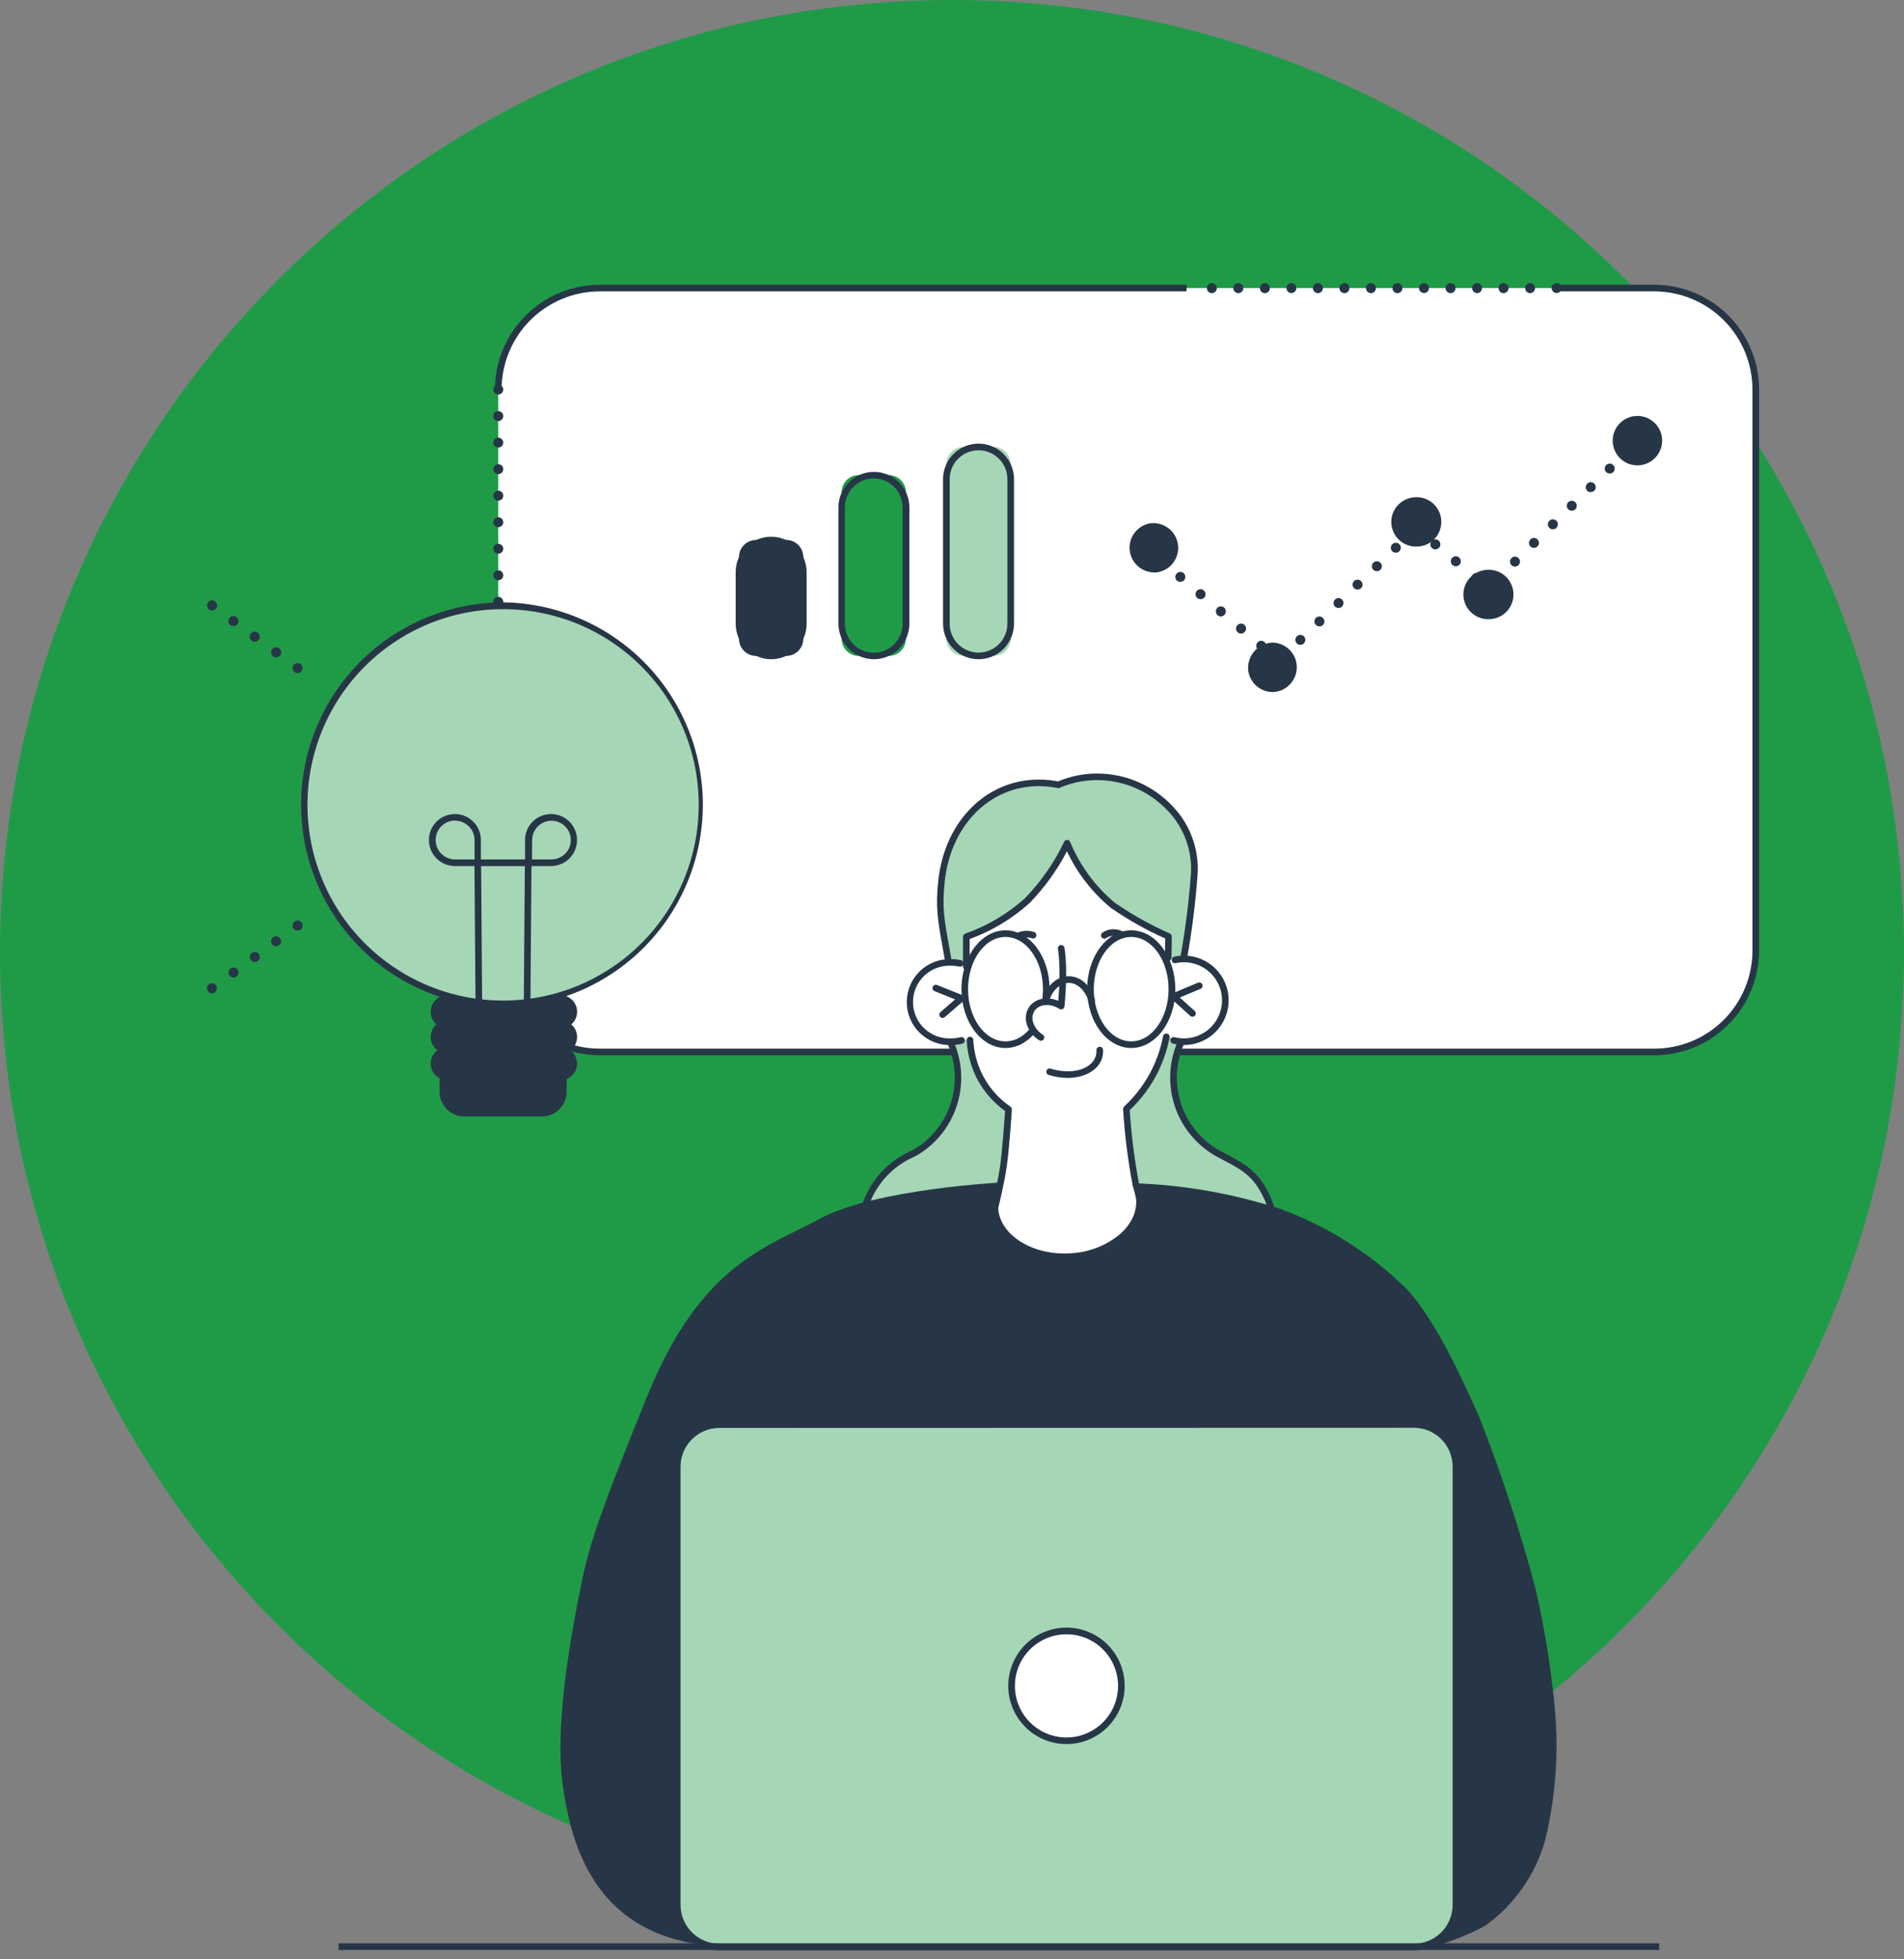 <svg width="175" height="180" viewBox="0 0 175 180" fill="none" xmlns="http://www.w3.org/2000/svg">
<rect x="0" y="0" width="175" height="180" fill="#808080" stroke="none"/>
<g clip-path="url(#clip0)">
<path d="M87.498 174.997C135.822 174.997 174.997 135.822 174.997 87.498C174.997 39.174 135.822 0 87.498 0C39.174 0 0 39.174 0 87.498C0 135.822 39.174 174.997 87.498 174.997Z" fill="#1F9B48"/>
<path d="M152.059 26.465H55.114C52.643 26.465 50.272 27.447 48.525 29.195C46.777 30.943 45.795 33.313 45.795 35.785V87.323C45.795 89.795 46.777 92.165 48.525 93.913C50.272 95.661 52.643 96.642 55.114 96.642H152.059C154.53 96.642 156.901 95.661 158.648 93.913C160.396 92.165 161.378 89.795 161.378 87.323V35.785C161.378 33.313 160.396 30.943 158.648 29.195C156.901 27.447 154.53 26.465 152.059 26.465Z" fill="white"/>
<path d="M46.1 35.785H45.49C45.493 33.233 46.509 30.787 48.313 28.983C50.117 27.179 52.563 26.164 55.114 26.16H109.061V26.77H55.114C52.725 26.774 50.434 27.724 48.744 29.414C47.054 31.104 46.104 33.395 46.1 35.785Z" fill="#273646"/>
<path d="M142.613 26.465C142.614 26.344 142.662 26.228 142.748 26.143C142.833 26.057 142.949 26.009 143.07 26.008C143.191 26.009 143.307 26.057 143.392 26.143C143.477 26.229 143.525 26.345 143.525 26.465C143.525 26.525 143.514 26.585 143.492 26.641C143.469 26.696 143.436 26.747 143.394 26.79C143.351 26.832 143.301 26.866 143.245 26.889C143.19 26.912 143.13 26.923 143.07 26.923C142.949 26.923 142.833 26.875 142.747 26.789C142.661 26.703 142.613 26.587 142.613 26.465ZM140.176 26.465C140.176 26.345 140.224 26.229 140.309 26.143C140.394 26.057 140.509 26.009 140.63 26.008C140.751 26.008 140.868 26.056 140.954 26.142C141.039 26.228 141.088 26.344 141.088 26.465C141.089 26.526 141.079 26.587 141.057 26.644C141.034 26.701 141.001 26.753 140.958 26.796C140.915 26.84 140.864 26.874 140.808 26.898C140.752 26.921 140.691 26.933 140.63 26.933C140.57 26.932 140.51 26.92 140.454 26.896C140.399 26.872 140.348 26.837 140.306 26.794C140.264 26.75 140.231 26.699 140.21 26.642C140.188 26.586 140.177 26.526 140.179 26.465H140.176ZM137.736 26.465C137.737 26.344 137.785 26.228 137.871 26.143C137.956 26.057 138.072 26.009 138.193 26.008C138.253 26.008 138.313 26.02 138.368 26.043C138.424 26.066 138.474 26.099 138.517 26.142C138.559 26.184 138.593 26.235 138.616 26.29C138.639 26.346 138.651 26.405 138.651 26.465C138.653 26.526 138.642 26.587 138.62 26.644C138.597 26.701 138.564 26.753 138.521 26.796C138.479 26.84 138.427 26.874 138.371 26.898C138.315 26.921 138.254 26.933 138.193 26.933C138.132 26.933 138.072 26.921 138.016 26.897C137.96 26.873 137.909 26.839 137.866 26.795C137.824 26.752 137.79 26.7 137.768 26.643C137.745 26.587 137.734 26.526 137.736 26.465ZM135.299 26.465C135.3 26.344 135.348 26.228 135.434 26.143C135.519 26.057 135.635 26.009 135.756 26.008C135.877 26.009 135.993 26.057 136.079 26.143C136.165 26.228 136.213 26.344 136.214 26.465C136.215 26.526 136.204 26.587 136.182 26.643C136.159 26.7 136.126 26.752 136.083 26.795C136.041 26.839 135.99 26.873 135.934 26.897C135.878 26.921 135.817 26.933 135.756 26.933C135.636 26.929 135.521 26.878 135.438 26.791C135.354 26.703 135.309 26.586 135.312 26.465H135.299ZM132.862 26.465C132.863 26.344 132.911 26.228 132.997 26.143C133.082 26.057 133.198 26.009 133.319 26.008C133.441 26.008 133.557 26.056 133.643 26.142C133.729 26.228 133.777 26.344 133.777 26.465C133.779 26.526 133.768 26.587 133.746 26.644C133.724 26.701 133.69 26.753 133.647 26.796C133.605 26.84 133.554 26.874 133.497 26.898C133.441 26.921 133.38 26.933 133.319 26.933C133.258 26.933 133.198 26.921 133.142 26.897C133.086 26.873 133.035 26.839 132.992 26.795C132.95 26.752 132.916 26.7 132.894 26.643C132.871 26.587 132.861 26.526 132.862 26.465ZM130.425 26.465C130.426 26.344 130.474 26.228 130.56 26.143C130.646 26.057 130.761 26.009 130.883 26.008C131.003 26.009 131.119 26.057 131.204 26.143C131.289 26.229 131.337 26.345 131.337 26.465C131.338 26.525 131.327 26.585 131.304 26.641C131.282 26.696 131.248 26.747 131.206 26.79C131.164 26.832 131.113 26.866 131.058 26.889C131.002 26.912 130.943 26.923 130.883 26.923C130.761 26.923 130.645 26.875 130.559 26.789C130.473 26.703 130.425 26.587 130.425 26.465ZM127.988 26.465C127.988 26.345 128.036 26.229 128.121 26.143C128.206 26.057 128.322 26.009 128.442 26.008C128.564 26.008 128.68 26.056 128.766 26.142C128.852 26.228 128.9 26.344 128.9 26.465C128.902 26.526 128.891 26.587 128.869 26.644C128.847 26.701 128.813 26.753 128.77 26.796C128.728 26.84 128.677 26.874 128.62 26.898C128.564 26.921 128.503 26.933 128.442 26.933C128.382 26.933 128.321 26.921 128.265 26.897C128.209 26.873 128.159 26.839 128.116 26.795C128.074 26.751 128.041 26.7 128.019 26.643C127.997 26.587 127.986 26.526 127.988 26.465ZM125.548 26.465C125.549 26.344 125.597 26.228 125.683 26.143C125.768 26.057 125.884 26.009 126.005 26.008C126.127 26.008 126.243 26.056 126.329 26.142C126.415 26.228 126.463 26.344 126.463 26.465C126.465 26.526 126.454 26.587 126.432 26.644C126.41 26.701 126.376 26.753 126.333 26.796C126.291 26.84 126.24 26.874 126.183 26.898C126.127 26.921 126.066 26.933 126.005 26.933C125.945 26.933 125.884 26.921 125.828 26.897C125.772 26.873 125.721 26.839 125.678 26.795C125.636 26.752 125.602 26.7 125.58 26.643C125.557 26.587 125.547 26.526 125.548 26.465ZM123.111 26.465C123.112 26.344 123.16 26.228 123.246 26.143C123.332 26.057 123.447 26.009 123.569 26.008C123.69 26.008 123.806 26.056 123.892 26.142C123.978 26.228 124.026 26.344 124.026 26.465C124.028 26.526 124.017 26.587 123.995 26.644C123.973 26.701 123.939 26.753 123.897 26.796C123.854 26.84 123.803 26.874 123.746 26.898C123.69 26.921 123.63 26.933 123.569 26.933C123.508 26.933 123.447 26.921 123.391 26.897C123.335 26.873 123.284 26.839 123.242 26.795C123.199 26.752 123.165 26.7 123.143 26.643C123.121 26.587 123.11 26.526 123.111 26.465ZM120.674 26.465C120.675 26.344 120.723 26.228 120.809 26.143C120.895 26.057 121.011 26.009 121.132 26.008C121.253 26.009 121.369 26.057 121.454 26.143C121.54 26.228 121.588 26.344 121.589 26.465C121.59 26.526 121.58 26.587 121.557 26.643C121.535 26.7 121.501 26.752 121.459 26.795C121.416 26.839 121.365 26.873 121.309 26.897C121.253 26.921 121.193 26.933 121.132 26.933C121.071 26.933 121.01 26.921 120.954 26.897C120.898 26.873 120.847 26.839 120.805 26.795C120.762 26.752 120.728 26.7 120.706 26.643C120.684 26.587 120.673 26.526 120.674 26.465ZM118.237 26.465C118.238 26.344 118.286 26.228 118.372 26.143C118.458 26.057 118.574 26.009 118.695 26.008C118.815 26.009 118.931 26.057 119.016 26.143C119.101 26.229 119.149 26.345 119.149 26.465C119.15 26.525 119.139 26.585 119.116 26.641C119.094 26.696 119.06 26.747 119.018 26.79C118.976 26.832 118.925 26.866 118.87 26.889C118.814 26.912 118.755 26.923 118.695 26.923C118.635 26.923 118.575 26.911 118.52 26.888C118.464 26.865 118.414 26.831 118.371 26.789C118.329 26.746 118.295 26.696 118.272 26.64C118.249 26.585 118.237 26.525 118.237 26.465ZM115.797 26.465C115.798 26.344 115.846 26.228 115.932 26.143C116.018 26.057 116.133 26.009 116.255 26.008C116.376 26.008 116.492 26.056 116.578 26.142C116.664 26.228 116.712 26.344 116.712 26.465C116.714 26.526 116.703 26.587 116.681 26.644C116.659 26.701 116.625 26.753 116.583 26.796C116.54 26.84 116.489 26.874 116.432 26.898C116.376 26.921 116.316 26.933 116.255 26.933C116.194 26.933 116.133 26.921 116.077 26.897C116.021 26.873 115.97 26.839 115.928 26.795C115.885 26.752 115.851 26.7 115.829 26.643C115.807 26.587 115.796 26.526 115.797 26.465ZM113.36 26.465C113.361 26.344 113.409 26.228 113.495 26.143C113.581 26.057 113.697 26.009 113.818 26.008C113.939 26.008 114.055 26.056 114.141 26.142C114.227 26.228 114.275 26.344 114.275 26.465C114.277 26.526 114.266 26.587 114.244 26.644C114.222 26.701 114.188 26.753 114.146 26.796C114.103 26.84 114.052 26.874 113.996 26.898C113.939 26.921 113.879 26.933 113.818 26.933C113.757 26.933 113.696 26.921 113.64 26.897C113.584 26.873 113.533 26.839 113.491 26.795C113.448 26.752 113.415 26.7 113.392 26.643C113.37 26.587 113.359 26.526 113.36 26.465ZM110.923 26.465C110.924 26.344 110.973 26.228 111.058 26.143C111.144 26.057 111.26 26.009 111.381 26.008C111.502 26.008 111.618 26.056 111.704 26.142C111.79 26.228 111.838 26.344 111.838 26.465C111.84 26.526 111.829 26.587 111.807 26.644C111.785 26.701 111.751 26.753 111.709 26.796C111.666 26.84 111.615 26.874 111.559 26.898C111.502 26.921 111.442 26.933 111.381 26.933C111.32 26.933 111.26 26.921 111.203 26.897C111.147 26.873 111.096 26.839 111.054 26.795C111.011 26.752 110.978 26.7 110.955 26.643C110.933 26.587 110.922 26.526 110.923 26.465Z" fill="#273646"/>
<path d="M152.059 96.947H55.114C52.563 96.944 50.117 95.929 48.313 94.125C46.509 92.32 45.493 89.874 45.49 87.323V55.656H46.1V87.323C46.103 89.713 47.053 92.004 48.743 93.694C50.433 95.384 52.724 96.335 55.114 96.337H152.059C154.449 96.335 156.74 95.384 158.43 93.694C160.12 92.004 161.07 89.713 161.073 87.323V35.785C161.07 33.395 160.119 31.104 158.429 29.414C156.739 27.724 154.448 26.774 152.059 26.77H143.07V26.16H152.059C154.61 26.164 157.056 27.179 158.86 28.983C160.665 30.787 161.68 33.233 161.683 35.785V87.323C161.68 89.874 160.665 92.32 158.86 94.125C157.056 95.929 154.61 96.944 152.059 96.947Z" fill="#273646"/>
<path d="M45.341 55.29C45.34 55.229 45.351 55.169 45.374 55.113C45.396 55.056 45.43 55.005 45.472 54.962C45.515 54.919 45.566 54.885 45.622 54.861C45.678 54.838 45.738 54.826 45.798 54.826C45.92 54.827 46.037 54.877 46.122 54.964C46.208 55.051 46.256 55.168 46.256 55.29C46.255 55.411 46.206 55.527 46.121 55.612C46.035 55.698 45.919 55.746 45.798 55.747C45.677 55.747 45.561 55.699 45.475 55.613C45.389 55.527 45.341 55.411 45.341 55.29ZM45.341 52.853C45.34 52.792 45.352 52.733 45.375 52.677C45.398 52.621 45.431 52.571 45.474 52.528C45.516 52.486 45.567 52.452 45.623 52.429C45.678 52.406 45.738 52.395 45.798 52.395C45.92 52.395 46.036 52.443 46.122 52.529C46.208 52.615 46.256 52.731 46.256 52.853C46.255 52.974 46.206 53.089 46.121 53.174C46.035 53.259 45.919 53.307 45.798 53.307C45.738 53.307 45.679 53.296 45.623 53.273C45.568 53.251 45.517 53.217 45.475 53.175C45.432 53.133 45.399 53.083 45.376 53.027C45.353 52.972 45.341 52.913 45.341 52.853ZM45.341 50.413C45.34 50.352 45.352 50.293 45.375 50.237C45.398 50.182 45.431 50.132 45.474 50.089C45.517 50.047 45.567 50.014 45.623 49.991C45.679 49.969 45.738 49.957 45.798 49.958C45.919 49.958 46.035 50.006 46.121 50.091C46.206 50.176 46.255 50.292 46.256 50.413C46.255 50.534 46.206 50.65 46.121 50.735C46.035 50.821 45.919 50.869 45.798 50.87C45.677 50.87 45.561 50.822 45.475 50.736C45.389 50.65 45.341 50.534 45.341 50.413ZM45.341 47.976C45.34 47.916 45.352 47.856 45.375 47.8C45.398 47.744 45.431 47.694 45.474 47.651C45.516 47.609 45.567 47.575 45.623 47.552C45.678 47.529 45.738 47.518 45.798 47.518C45.92 47.518 46.036 47.566 46.122 47.652C46.208 47.738 46.256 47.854 46.256 47.976C46.255 48.097 46.206 48.213 46.121 48.298C46.035 48.384 45.919 48.432 45.798 48.433C45.677 48.433 45.561 48.385 45.475 48.299C45.389 48.213 45.341 48.097 45.341 47.976ZM45.341 45.539C45.34 45.478 45.352 45.419 45.375 45.363C45.398 45.307 45.431 45.257 45.474 45.214C45.516 45.172 45.567 45.138 45.623 45.115C45.678 45.092 45.738 45.081 45.798 45.081C45.92 45.081 46.036 45.129 46.122 45.215C46.208 45.301 46.256 45.417 46.256 45.539C46.255 45.66 46.206 45.776 46.121 45.861C46.035 45.947 45.919 45.995 45.798 45.996C45.677 45.996 45.561 45.948 45.475 45.862C45.389 45.776 45.341 45.66 45.341 45.539ZM45.341 43.102C45.34 43.042 45.352 42.982 45.375 42.926C45.398 42.87 45.431 42.82 45.474 42.777C45.516 42.735 45.567 42.701 45.623 42.678C45.678 42.655 45.738 42.644 45.798 42.644C45.92 42.644 46.036 42.693 46.122 42.778C46.208 42.864 46.256 42.98 46.256 43.102C46.255 43.223 46.206 43.339 46.121 43.424C46.035 43.51 45.919 43.559 45.798 43.559C45.677 43.559 45.561 43.511 45.475 43.425C45.389 43.34 45.341 43.223 45.341 43.102ZM45.341 40.665C45.34 40.605 45.352 40.545 45.375 40.489C45.398 40.434 45.431 40.383 45.474 40.34C45.516 40.298 45.567 40.264 45.623 40.241C45.678 40.218 45.738 40.207 45.798 40.207C45.92 40.207 46.036 40.256 46.122 40.341C46.208 40.427 46.256 40.544 46.256 40.665C46.255 40.786 46.206 40.901 46.121 40.986C46.035 41.072 45.919 41.119 45.798 41.119C45.738 41.12 45.679 41.108 45.623 41.086C45.568 41.063 45.517 41.029 45.475 40.987C45.432 40.945 45.399 40.895 45.376 40.84C45.353 40.784 45.341 40.725 45.341 40.665ZM45.341 38.225C45.34 38.165 45.352 38.105 45.375 38.049C45.398 37.993 45.431 37.943 45.474 37.9C45.516 37.858 45.567 37.824 45.623 37.801C45.678 37.778 45.738 37.767 45.798 37.767C45.92 37.767 46.036 37.815 46.122 37.901C46.208 37.987 46.256 38.103 46.256 38.225C46.255 38.346 46.206 38.462 46.121 38.547C46.035 38.633 45.919 38.681 45.798 38.682C45.677 38.682 45.561 38.634 45.475 38.548C45.389 38.462 45.341 38.346 45.341 38.225ZM45.341 35.788C45.34 35.728 45.352 35.668 45.375 35.612C45.398 35.557 45.431 35.506 45.474 35.463C45.516 35.421 45.567 35.387 45.623 35.364C45.678 35.341 45.738 35.33 45.798 35.33C45.92 35.33 46.036 35.379 46.122 35.464C46.208 35.55 46.256 35.666 46.256 35.788C46.255 35.909 46.206 36.025 46.121 36.11C46.035 36.196 45.919 36.245 45.798 36.245C45.677 36.245 45.561 36.197 45.475 36.111C45.389 36.026 45.341 35.909 45.341 35.788Z" fill="#273646"/>
<path d="M79.273 111.741C79.499 110.607 79.969 109.535 80.649 108.6C81.33 107.665 82.205 106.889 83.215 106.325C83.41 106.218 84.088 105.903 84.241 105.809C85.188 105.23 86.005 104.459 86.638 103.547C87.27 102.634 87.706 101.599 87.916 100.508C88.125 99.417 88.105 98.295 87.856 97.212C87.607 96.13 87.135 95.111 86.47 94.222L87.2 88.443C86.6 84.964 86.227 83.744 86.551 80.84C87.112 75.94 90.549 71.907 95.484 71.907C96.088 71.907 96.69 71.968 97.282 72.088L97.363 72.053C98.463 71.589 99.644 71.35 100.838 71.352C105.774 71.352 110.093 75.362 109.771 80.285C109.565 83.022 109.209 85.745 108.704 88.443L108.873 95.085C108.196 96.28 107.841 97.631 107.844 99.005C107.845 100.449 108.237 101.866 108.98 103.104C109.723 104.343 110.788 105.356 112.062 106.036C113.513 106.812 114.782 107.334 115.755 108.746C116.677 110.081 117.172 111.666 117.173 113.289L79.273 111.741Z" fill="#A5D7B6"/>
<path d="M117.484 113.61L78.906 112.03L78.974 111.679C79.208 110.501 79.695 109.388 80.402 108.418C81.109 107.447 82.019 106.642 83.069 106.059L83.553 105.816C83.773 105.709 84.004 105.598 84.082 105.55C84.993 104.993 85.779 104.252 86.388 103.374C86.997 102.496 87.415 101.501 87.617 100.452C87.819 99.403 87.799 98.323 87.559 97.282C87.319 96.241 86.864 95.262 86.223 94.407L86.152 94.306L86.892 88.465C86.801 87.933 86.716 87.456 86.635 87.018C86.201 84.627 85.964 83.309 86.246 80.82C86.869 75.401 90.669 71.618 95.484 71.618C96.077 71.617 96.668 71.674 97.249 71.787C98.386 71.306 99.608 71.059 100.841 71.063C102.14 71.064 103.425 71.331 104.617 71.847C105.808 72.362 106.882 73.116 107.773 74.061C108.569 74.888 109.185 75.872 109.581 76.949C109.978 78.027 110.146 79.175 110.076 80.321C109.876 83.054 109.526 85.774 109.028 88.469L109.2 95.16L109.158 95.234C108.376 96.621 108.044 98.216 108.21 99.799C108.375 101.382 109.028 102.875 110.08 104.07C110.686 104.758 111.41 105.333 112.218 105.767L112.757 106.049C113.977 106.698 115.125 107.289 116.002 108.571C116.957 109.96 117.471 111.606 117.475 113.292L117.484 113.61ZM79.649 111.449L116.868 112.974C116.806 111.521 116.334 110.115 115.508 108.918C114.704 107.759 113.668 107.218 112.468 106.591C112.289 106.497 112.108 106.403 111.926 106.303C110.96 105.786 110.105 105.082 109.413 104.233C108.721 103.383 108.204 102.405 107.893 101.354C107.582 100.303 107.482 99.201 107.6 98.112C107.718 97.022 108.051 95.967 108.58 95.007L108.412 88.42V88.388C108.908 85.704 109.259 82.996 109.463 80.275C109.526 79.212 109.369 78.148 109 77.148C108.632 76.149 108.06 75.237 107.321 74.47C106.488 73.586 105.482 72.881 104.366 72.398C103.25 71.916 102.047 71.667 100.832 71.667C99.677 71.664 98.534 71.895 97.47 72.345L97.311 72.419L97.214 72.397C96.641 72.281 96.058 72.223 95.474 72.222C90.977 72.222 87.427 75.791 86.843 80.885C86.567 83.287 86.788 84.494 87.226 86.905C87.307 87.359 87.398 87.852 87.492 88.404V88.446L86.768 94.15C87.44 95.075 87.913 96.129 88.158 97.245C88.402 98.361 88.412 99.516 88.188 100.637C87.964 101.758 87.511 102.82 86.856 103.756C86.201 104.693 85.359 105.483 84.383 106.079C84.296 106.134 84.059 106.257 83.802 106.374L83.348 106.601C82.433 107.113 81.632 107.807 80.996 108.641C80.359 109.475 79.901 110.431 79.649 111.449Z" fill="#273646"/>
<path d="M40.402 90.886H52.084V100.296C52.084 100.899 51.844 101.476 51.418 101.902C50.992 102.328 50.415 102.568 49.812 102.568H42.673C42.071 102.568 41.493 102.328 41.067 101.902C40.641 101.476 40.402 100.899 40.402 100.296V90.886Z" fill="#273646"/>
<path d="M51.448 94.475H41.038C40.646 94.457 40.276 94.288 40.005 94.005C39.734 93.721 39.583 93.344 39.583 92.951C39.583 92.559 39.734 92.182 40.005 91.898C40.276 91.614 40.646 91.446 41.038 91.428H51.448C51.654 91.418 51.859 91.451 52.053 91.523C52.246 91.595 52.422 91.706 52.571 91.848C52.72 91.991 52.839 92.162 52.92 92.352C53.001 92.541 53.043 92.745 53.043 92.951C53.043 93.158 53.001 93.362 52.92 93.551C52.839 93.741 52.72 93.912 52.571 94.054C52.422 94.197 52.246 94.307 52.053 94.38C51.859 94.452 51.654 94.484 51.448 94.475Z" fill="#273646"/>
<path d="M51.448 96.792H41.038C40.646 96.774 40.276 96.605 40.005 96.322C39.734 96.038 39.583 95.661 39.583 95.268C39.583 94.876 39.734 94.499 40.005 94.215C40.276 93.931 40.646 93.763 41.038 93.745H51.448C51.654 93.735 51.859 93.768 52.053 93.84C52.246 93.912 52.422 94.023 52.571 94.165C52.72 94.308 52.839 94.479 52.92 94.668C53.001 94.858 53.043 95.062 53.043 95.268C53.043 95.475 53.001 95.678 52.92 95.868C52.839 96.058 52.72 96.229 52.571 96.371C52.422 96.514 52.246 96.624 52.053 96.697C51.859 96.769 51.654 96.801 51.448 96.792Z" fill="#273646"/>
<path d="M51.448 99.235H41.038C40.646 99.217 40.276 99.049 40.005 98.765C39.734 98.481 39.583 98.104 39.583 97.712C39.583 97.319 39.734 96.942 40.005 96.658C40.276 96.375 40.646 96.206 41.038 96.188H51.448C51.654 96.179 51.859 96.211 52.053 96.283C52.246 96.356 52.422 96.466 52.571 96.609C52.72 96.751 52.839 96.922 52.92 97.112C53.001 97.301 53.043 97.505 53.043 97.712C53.043 97.918 53.001 98.122 52.92 98.311C52.839 98.501 52.72 98.672 52.571 98.815C52.422 98.957 52.246 99.068 52.053 99.14C51.859 99.212 51.654 99.245 51.448 99.235Z" fill="#273646"/>
<path d="M117.432 60.799C117.39 60.757 117.356 60.706 117.332 60.651C117.309 60.595 117.297 60.535 117.297 60.475C117.297 60.414 117.309 60.355 117.332 60.299C117.356 60.243 117.39 60.193 117.432 60.15C117.522 60.069 117.64 60.025 117.761 60.029C117.882 60.033 117.997 60.083 118.081 60.17C118.124 60.212 118.158 60.263 118.181 60.319C118.204 60.374 118.216 60.434 118.216 60.494C118.216 60.555 118.204 60.614 118.181 60.67C118.158 60.726 118.124 60.776 118.081 60.819C118.039 60.861 117.988 60.894 117.932 60.916C117.876 60.939 117.817 60.95 117.757 60.949C117.695 60.947 117.635 60.933 117.579 60.907C117.523 60.882 117.473 60.845 117.432 60.799ZM115.622 59.677C115.529 59.597 115.472 59.484 115.463 59.362C115.454 59.24 115.494 59.12 115.573 59.028C115.653 58.935 115.766 58.878 115.887 58.869C116.009 58.86 116.129 58.9 116.222 58.979C116.269 59.018 116.307 59.065 116.335 59.119C116.363 59.173 116.38 59.233 116.385 59.293C116.389 59.354 116.381 59.415 116.362 59.472C116.342 59.53 116.311 59.583 116.271 59.628C116.229 59.679 116.176 59.721 116.116 59.75C116.056 59.778 115.99 59.793 115.923 59.793C115.812 59.793 115.705 59.751 115.622 59.677ZM119.191 59.109C119.106 59.022 119.059 58.906 119.059 58.784C119.059 58.663 119.106 58.547 119.191 58.46C119.234 58.417 119.284 58.383 119.34 58.36C119.396 58.337 119.455 58.325 119.516 58.325C119.576 58.325 119.636 58.337 119.691 58.36C119.747 58.383 119.798 58.417 119.84 58.46C119.883 58.502 119.918 58.553 119.941 58.608C119.964 58.664 119.976 58.724 119.976 58.784C119.976 58.845 119.964 58.904 119.941 58.96C119.918 59.016 119.883 59.066 119.84 59.109C119.753 59.193 119.637 59.24 119.516 59.239C119.455 59.24 119.395 59.229 119.339 59.206C119.282 59.184 119.231 59.151 119.188 59.109H119.191ZM113.772 58.1C113.725 58.061 113.686 58.014 113.658 57.96C113.63 57.906 113.613 57.847 113.607 57.787C113.602 57.726 113.609 57.665 113.628 57.608C113.647 57.55 113.677 57.496 113.717 57.451C113.756 57.404 113.803 57.366 113.857 57.338C113.911 57.31 113.97 57.292 114.03 57.287C114.09 57.282 114.151 57.289 114.209 57.308C114.266 57.326 114.32 57.356 114.366 57.395C114.458 57.475 114.515 57.588 114.524 57.71C114.534 57.831 114.494 57.952 114.415 58.044C114.372 58.096 114.319 58.137 114.259 58.165C114.199 58.193 114.134 58.207 114.067 58.207C113.958 58.208 113.852 58.17 113.769 58.1H113.772ZM120.943 57.415C120.859 57.328 120.812 57.212 120.812 57.09C120.812 56.969 120.859 56.853 120.943 56.766C121.03 56.681 121.147 56.634 121.268 56.634C121.389 56.634 121.506 56.681 121.592 56.766C121.635 56.808 121.67 56.859 121.693 56.914C121.717 56.97 121.729 57.03 121.729 57.09C121.729 57.151 121.717 57.211 121.693 57.266C121.67 57.322 121.635 57.373 121.592 57.415C121.55 57.458 121.499 57.491 121.443 57.513C121.388 57.535 121.328 57.544 121.268 57.541C121.208 57.543 121.147 57.533 121.091 57.511C121.035 57.489 120.984 57.457 120.94 57.415H120.943ZM111.913 56.519C111.82 56.44 111.763 56.328 111.752 56.206C111.742 56.085 111.78 55.964 111.858 55.87C111.936 55.777 112.049 55.719 112.171 55.709C112.292 55.698 112.413 55.736 112.507 55.815C112.553 55.854 112.591 55.902 112.619 55.956C112.647 56.01 112.663 56.069 112.668 56.129C112.672 56.19 112.665 56.251 112.645 56.308C112.626 56.366 112.595 56.419 112.555 56.464C112.514 56.517 112.461 56.559 112.401 56.587C112.341 56.616 112.275 56.631 112.208 56.63C112.098 56.631 111.992 56.592 111.91 56.519H111.913ZM122.699 55.728C122.615 55.641 122.568 55.524 122.568 55.403C122.568 55.282 122.615 55.166 122.699 55.079C122.741 55.036 122.792 55.002 122.848 54.979C122.903 54.956 122.963 54.944 123.023 54.944C123.084 54.944 123.143 54.956 123.199 54.979C123.255 55.002 123.305 55.036 123.348 55.079C123.433 55.165 123.48 55.282 123.48 55.403C123.48 55.524 123.433 55.641 123.348 55.728C123.26 55.81 123.144 55.855 123.023 55.854C122.902 55.855 122.785 55.809 122.696 55.728H122.699ZM110.044 54.942C109.951 54.863 109.893 54.75 109.884 54.629C109.874 54.507 109.913 54.386 109.992 54.293C110.03 54.246 110.078 54.208 110.132 54.179C110.185 54.151 110.244 54.134 110.305 54.129C110.365 54.124 110.426 54.131 110.484 54.149C110.542 54.168 110.595 54.198 110.641 54.238C110.687 54.277 110.726 54.325 110.754 54.378C110.782 54.432 110.799 54.491 110.804 54.551C110.809 54.611 110.802 54.672 110.784 54.73C110.765 54.788 110.735 54.841 110.696 54.887C110.652 54.937 110.598 54.977 110.538 55.004C110.477 55.032 110.412 55.046 110.346 55.046C110.238 55.047 110.134 55.01 110.05 54.942H110.044ZM124.451 54.034C124.408 53.991 124.374 53.941 124.351 53.885C124.328 53.829 124.316 53.77 124.316 53.709C124.316 53.649 124.328 53.589 124.351 53.534C124.374 53.478 124.408 53.427 124.451 53.385C124.538 53.3 124.654 53.252 124.776 53.252C124.897 53.252 125.013 53.3 125.1 53.385C125.185 53.471 125.232 53.588 125.232 53.709C125.232 53.831 125.185 53.947 125.1 54.034C125.012 54.116 124.896 54.161 124.776 54.16C124.717 54.162 124.658 54.152 124.603 54.13C124.549 54.108 124.499 54.076 124.458 54.034H124.451ZM137.174 53.618C137.131 53.576 137.098 53.525 137.074 53.47C137.051 53.414 137.039 53.354 137.039 53.294C137.039 53.234 137.051 53.174 137.074 53.118C137.098 53.062 137.131 53.012 137.174 52.969C137.217 52.927 137.267 52.893 137.323 52.87C137.379 52.846 137.438 52.834 137.499 52.834C137.559 52.834 137.619 52.846 137.674 52.87C137.73 52.893 137.781 52.927 137.823 52.969C137.866 53.012 137.9 53.062 137.923 53.118C137.946 53.174 137.958 53.234 137.958 53.294C137.958 53.354 137.946 53.414 137.923 53.47C137.9 53.525 137.866 53.576 137.823 53.618C137.736 53.702 137.62 53.748 137.499 53.748C137.38 53.749 137.265 53.702 137.181 53.618H137.174ZM135.39 53.472C135.342 53.435 135.302 53.388 135.273 53.334C135.244 53.281 135.226 53.222 135.22 53.161C135.214 53.1 135.221 53.039 135.239 52.981C135.258 52.923 135.288 52.87 135.328 52.823C135.365 52.775 135.412 52.735 135.466 52.706C135.519 52.676 135.578 52.658 135.639 52.653C135.7 52.647 135.761 52.653 135.819 52.672C135.877 52.691 135.931 52.721 135.977 52.762C136.025 52.799 136.066 52.846 136.096 52.899C136.125 52.953 136.144 53.012 136.149 53.073C136.155 53.134 136.148 53.195 136.129 53.253C136.11 53.312 136.079 53.365 136.039 53.411C135.996 53.463 135.942 53.505 135.881 53.534C135.819 53.563 135.752 53.577 135.685 53.576C135.579 53.579 135.476 53.542 135.396 53.472H135.39ZM108.191 53.356C108.144 53.317 108.105 53.27 108.077 53.216C108.048 53.162 108.031 53.103 108.027 53.042C108.022 52.981 108.029 52.921 108.048 52.863C108.068 52.805 108.099 52.752 108.139 52.707C108.178 52.66 108.225 52.622 108.279 52.594C108.333 52.566 108.392 52.548 108.452 52.543C108.512 52.538 108.573 52.545 108.631 52.564C108.688 52.582 108.742 52.612 108.788 52.651C108.88 52.732 108.936 52.845 108.945 52.966C108.954 53.087 108.915 53.208 108.837 53.3C108.793 53.35 108.74 53.39 108.68 53.417C108.62 53.445 108.555 53.459 108.489 53.459C108.383 53.46 108.279 53.424 108.197 53.356H108.191ZM126.226 52.346C126.183 52.304 126.149 52.254 126.125 52.198C126.102 52.142 126.09 52.082 126.09 52.022C126.09 51.962 126.102 51.902 126.125 51.846C126.149 51.79 126.183 51.74 126.226 51.697C126.268 51.654 126.319 51.62 126.374 51.597C126.43 51.573 126.49 51.561 126.55 51.561C126.611 51.561 126.671 51.573 126.726 51.597C126.782 51.62 126.833 51.654 126.875 51.697C126.918 51.74 126.952 51.791 126.975 51.846C126.998 51.902 127.01 51.962 127.01 52.022C127.01 52.082 126.998 52.142 126.975 52.198C126.952 52.253 126.918 52.304 126.875 52.346C126.832 52.389 126.782 52.422 126.726 52.444C126.67 52.467 126.611 52.477 126.55 52.476C126.49 52.477 126.431 52.466 126.375 52.444C126.319 52.422 126.269 52.389 126.226 52.346ZM138.92 51.918C138.877 51.876 138.843 51.825 138.819 51.77C138.796 51.714 138.784 51.654 138.784 51.594C138.784 51.533 138.796 51.473 138.819 51.418C138.843 51.362 138.877 51.311 138.92 51.269C138.963 51.226 139.013 51.192 139.069 51.169C139.124 51.146 139.184 51.134 139.244 51.134C139.305 51.134 139.365 51.146 139.42 51.169C139.476 51.192 139.526 51.226 139.569 51.269C139.655 51.355 139.703 51.472 139.703 51.594C139.703 51.715 139.655 51.832 139.569 51.918C139.526 51.961 139.476 51.994 139.42 52.016C139.364 52.038 139.305 52.049 139.244 52.048C139.184 52.049 139.125 52.038 139.069 52.016C139.013 51.993 138.963 51.96 138.92 51.918ZM133.514 51.918C133.467 51.88 133.429 51.832 133.4 51.779C133.372 51.725 133.354 51.667 133.349 51.606C133.343 51.546 133.349 51.485 133.367 51.427C133.385 51.37 133.414 51.316 133.452 51.269C133.491 51.222 133.538 51.184 133.592 51.155C133.645 51.127 133.704 51.109 133.764 51.104C133.824 51.098 133.885 51.104 133.943 51.122C134.001 51.14 134.055 51.169 134.101 51.208C134.194 51.286 134.253 51.398 134.264 51.519C134.276 51.641 134.239 51.762 134.163 51.856C134.12 51.908 134.065 51.95 134.004 51.978C133.943 52.007 133.877 52.022 133.809 52.022C133.702 52.022 133.598 51.986 133.514 51.918ZM106.341 51.772C106.294 51.734 106.256 51.686 106.227 51.632C106.199 51.579 106.182 51.52 106.177 51.459C106.172 51.399 106.179 51.338 106.197 51.28C106.216 51.222 106.246 51.169 106.286 51.123C106.366 51.031 106.479 50.974 106.601 50.965C106.722 50.956 106.843 50.995 106.935 51.074C107.028 51.154 107.085 51.267 107.094 51.389C107.103 51.511 107.063 51.631 106.984 51.723C106.941 51.773 106.888 51.814 106.828 51.841C106.768 51.869 106.703 51.883 106.637 51.882C106.529 51.885 106.424 51.848 106.341 51.779V51.772ZM127.968 50.646C127.925 50.604 127.89 50.554 127.867 50.498C127.843 50.442 127.831 50.382 127.831 50.322C127.831 50.261 127.843 50.201 127.867 50.145C127.89 50.09 127.925 50.039 127.968 49.997C128.055 49.912 128.172 49.865 128.293 49.865C128.414 49.865 128.531 49.912 128.617 49.997C128.66 50.04 128.694 50.09 128.717 50.146C128.741 50.202 128.752 50.261 128.752 50.322C128.752 50.382 128.741 50.442 128.717 50.497C128.694 50.553 128.66 50.604 128.617 50.646C128.575 50.688 128.524 50.722 128.468 50.744C128.413 50.766 128.353 50.777 128.293 50.776C128.233 50.779 128.174 50.769 128.118 50.748C128.062 50.727 128.011 50.694 127.968 50.653V50.646ZM131.629 50.364C131.582 50.325 131.543 50.278 131.515 50.224C131.487 50.171 131.469 50.112 131.464 50.051C131.458 49.991 131.465 49.93 131.483 49.873C131.502 49.815 131.531 49.761 131.57 49.715C131.609 49.668 131.656 49.629 131.709 49.6C131.763 49.572 131.822 49.554 131.882 49.548C131.942 49.542 132.003 49.549 132.061 49.567C132.119 49.585 132.173 49.614 132.219 49.653C132.266 49.691 132.305 49.739 132.334 49.792C132.363 49.846 132.38 49.904 132.386 49.965C132.392 50.025 132.385 50.086 132.367 50.144C132.349 50.202 132.32 50.256 132.281 50.302C132.238 50.354 132.184 50.396 132.123 50.425C132.061 50.453 131.995 50.468 131.927 50.468C131.819 50.473 131.713 50.438 131.629 50.37V50.364ZM140.662 50.202C140.577 50.115 140.529 49.999 140.529 49.877C140.529 49.755 140.577 49.639 140.662 49.553C140.705 49.51 140.756 49.476 140.811 49.453C140.867 49.429 140.927 49.418 140.987 49.418C141.047 49.418 141.107 49.429 141.163 49.453C141.218 49.476 141.269 49.51 141.311 49.553C141.354 49.595 141.388 49.646 141.411 49.701C141.435 49.757 141.446 49.817 141.446 49.877C141.446 49.937 141.435 49.997 141.411 50.053C141.388 50.108 141.354 50.159 141.311 50.202C141.225 50.286 141.108 50.332 140.987 50.331C140.867 50.334 140.75 50.29 140.662 50.208V50.202ZM129.724 48.956C129.681 48.913 129.647 48.863 129.623 48.807C129.6 48.751 129.588 48.691 129.588 48.631C129.588 48.571 129.6 48.511 129.623 48.455C129.647 48.399 129.681 48.349 129.724 48.306C129.81 48.221 129.927 48.173 130.048 48.173C130.17 48.173 130.287 48.221 130.373 48.306C130.416 48.349 130.45 48.4 130.473 48.455C130.496 48.511 130.508 48.571 130.508 48.631C130.508 48.691 130.496 48.751 130.473 48.807C130.45 48.862 130.416 48.913 130.373 48.956C130.33 48.998 130.28 49.031 130.224 49.053C130.168 49.076 130.108 49.087 130.048 49.085C129.928 49.089 129.812 49.044 129.724 48.962V48.956ZM142.405 48.495C142.361 48.453 142.327 48.402 142.303 48.346C142.279 48.291 142.267 48.231 142.267 48.17C142.267 48.11 142.279 48.05 142.303 47.994C142.327 47.938 142.361 47.888 142.405 47.846C142.447 47.803 142.498 47.768 142.554 47.745C142.609 47.721 142.669 47.709 142.729 47.709C142.79 47.709 142.85 47.721 142.905 47.745C142.961 47.768 143.012 47.803 143.054 47.846C143.138 47.933 143.185 48.049 143.185 48.17C143.185 48.291 143.138 48.408 143.054 48.495C142.966 48.576 142.85 48.621 142.729 48.621C142.67 48.624 142.611 48.615 142.555 48.594C142.499 48.574 142.448 48.542 142.405 48.501V48.495ZM144.141 46.788C144.055 46.702 144.007 46.585 144.007 46.463C144.007 46.342 144.055 46.225 144.141 46.139C144.183 46.095 144.233 46.061 144.289 46.037C144.345 46.013 144.405 46.001 144.465 46.001C144.526 46.001 144.586 46.013 144.642 46.037C144.698 46.061 144.748 46.095 144.79 46.139C144.833 46.181 144.867 46.232 144.89 46.288C144.913 46.343 144.925 46.403 144.925 46.463C144.925 46.524 144.913 46.584 144.89 46.639C144.867 46.695 144.833 46.745 144.79 46.788C144.747 46.83 144.696 46.862 144.641 46.884C144.585 46.906 144.525 46.916 144.465 46.914C144.346 46.919 144.229 46.875 144.141 46.794V46.788ZM145.884 45.081C145.841 45.039 145.807 44.988 145.784 44.932C145.76 44.877 145.749 44.817 145.749 44.757C145.749 44.696 145.76 44.637 145.784 44.581C145.807 44.525 145.841 44.475 145.884 44.432C145.926 44.389 145.976 44.354 146.032 44.33C146.087 44.307 146.147 44.294 146.208 44.294C146.269 44.294 146.329 44.307 146.384 44.33C146.44 44.354 146.49 44.389 146.532 44.432C146.576 44.474 146.611 44.525 146.634 44.58C146.658 44.636 146.67 44.696 146.67 44.757C146.67 44.817 146.658 44.877 146.634 44.933C146.611 44.989 146.576 45.039 146.532 45.081C146.445 45.164 146.329 45.21 146.208 45.208C146.09 45.216 145.974 45.179 145.884 45.104V45.081ZM147.626 43.374C147.583 43.332 147.549 43.281 147.526 43.225C147.503 43.17 147.491 43.11 147.491 43.05C147.491 42.989 147.503 42.93 147.526 42.874C147.549 42.818 147.583 42.768 147.626 42.725C147.669 42.683 147.719 42.649 147.775 42.625C147.83 42.602 147.89 42.59 147.951 42.59C148.011 42.59 148.071 42.602 148.126 42.625C148.182 42.649 148.232 42.683 148.275 42.725C148.318 42.768 148.352 42.818 148.375 42.874C148.398 42.93 148.41 42.989 148.41 43.05C148.41 43.11 148.398 43.17 148.375 43.225C148.352 43.281 148.318 43.332 148.275 43.374C148.187 43.456 148.071 43.501 147.951 43.501C147.836 43.502 147.726 43.459 147.642 43.381L147.626 43.374ZM149.362 41.667C149.276 41.581 149.228 41.465 149.228 41.343C149.228 41.221 149.276 41.105 149.362 41.019C149.405 40.976 149.455 40.942 149.511 40.919C149.566 40.895 149.626 40.883 149.687 40.883C149.747 40.883 149.807 40.895 149.862 40.919C149.918 40.942 149.968 40.976 150.011 41.019C150.055 41.06 150.09 41.111 150.114 41.166C150.138 41.222 150.15 41.282 150.15 41.343C150.15 41.404 150.138 41.464 150.114 41.52C150.09 41.575 150.055 41.626 150.011 41.667C149.924 41.752 149.808 41.799 149.687 41.797C149.567 41.799 149.45 41.755 149.362 41.674V41.667Z" fill="#273646"/>
<path d="M92.038 108.632C92.038 108.632 80.454 109.226 75.421 111.929C70.388 114.632 64.421 116.147 59.498 128.235C54.576 140.322 54.005 142.512 53.203 146.62C52.402 150.728 51.003 158.565 51.698 163.795C52.392 169.026 54.19 175.114 60.585 177.664C62.355 178.36 64.236 178.733 66.137 178.764H131.97C133.543 178.305 135.065 177.686 136.512 176.918C139.173 175.003 141.11 172.247 142.009 169.094C142.967 165.169 143.275 161.113 142.921 157.088C142.577 153.364 141.986 149.666 141.153 146.02C139.727 140.643 137.993 135.353 135.961 130.175C134.458 126.813 131.95 121.229 129.224 118.351C125.961 115.16 122.064 112.689 117.786 111.098C113.381 109.652 108.792 108.845 104.158 108.7C99.294 108.642 92.038 108.632 92.038 108.632Z" fill="#273646"/>
<path d="M129.945 130.883H66.098C65.076 130.883 64.095 131.289 63.373 132.012C62.65 132.735 62.243 133.715 62.243 134.737V175.013C62.243 176.036 62.649 177.017 63.372 177.74C64.095 178.463 65.076 178.87 66.098 178.871H129.945C130.968 178.871 131.949 178.465 132.673 177.741C133.396 177.018 133.803 176.036 133.803 175.013V134.737C133.803 134.231 133.703 133.729 133.509 133.262C133.315 132.794 133.031 132.369 132.673 132.01C132.314 131.652 131.889 131.369 131.421 131.175C130.953 130.982 130.451 130.882 129.945 130.883Z" fill="#A5D7B6"/>
<path d="M129.945 179.176H66.098C64.995 179.174 63.937 178.735 63.157 177.955C62.378 177.174 61.939 176.116 61.938 175.013V134.737C61.939 133.634 62.378 132.577 63.158 131.797C63.938 131.017 64.995 130.578 66.098 130.577H129.945C131.048 130.578 132.106 131.017 132.886 131.797C133.667 132.576 134.106 133.634 134.108 134.737V175.013C134.107 176.117 133.668 177.175 132.888 177.956C132.107 178.736 131.049 179.175 129.945 179.176ZM66.098 131.184C65.155 131.189 64.252 131.568 63.587 132.236C62.922 132.905 62.548 133.81 62.548 134.754V175.013C62.553 175.953 62.928 176.854 63.593 177.519C64.257 178.185 65.158 178.561 66.098 178.566H129.945C130.889 178.566 131.794 178.192 132.463 177.526C133.132 176.86 133.51 175.957 133.514 175.013V134.737C133.514 133.791 133.138 132.883 132.469 132.213C131.799 131.544 130.891 131.168 129.945 131.168L66.098 131.184Z" fill="#273646"/>
<path d="M104.197 112.049C104.69 111.017 104.411 109.346 104.411 109.346C103.97 106.87 103.677 104.371 103.531 101.86C105.423 100.11 106.706 97.801 107.192 95.27C108.251 95.554 109.363 95.584 110.436 95.358C112.854 95.091 112.637 91.788 112.637 91.788C112.195 87.197 107.383 88.089 107.383 88.089L107.406 86.314C105.634 85.61 103.927 84.14 102.308 83.134C100.491 81.787 99.037 79.539 98.09 77.485C97.136 79.269 95.893 81.353 94.41 82.725C92.749 84.055 90.857 85.675 88.826 86.314V88.796C88.254 88.368 82.985 87.732 83.673 92.337C84.361 96.941 88.881 95.205 89.166 95.555C89.227 96.814 89.578 98.041 90.192 99.141C90.806 100.241 91.667 101.184 92.706 101.896C92.706 101.896 92.463 105.524 92.242 107.088C92.022 108.652 91.441 110.982 91.441 110.982C91.54 111.657 91.76 112.308 92.09 112.906C92.44 113.23 93.956 115.125 98.109 115.346C99.422 115.503 100.753 115.277 101.941 114.697C103.132 114.1 103.512 113.185 104.197 112.049Z" fill="white"/>
<path d="M98.022 159.921C99.02 159.922 99.996 159.626 100.826 159.072C101.656 158.518 102.303 157.73 102.686 156.808C103.068 155.886 103.168 154.872 102.974 153.893C102.78 152.914 102.299 152.014 101.594 151.308C100.888 150.602 99.989 150.121 99.01 149.927C98.031 149.732 97.017 149.831 96.095 150.213C95.172 150.595 94.384 151.242 93.83 152.072C93.275 152.901 92.979 153.877 92.979 154.875C92.979 156.213 93.51 157.496 94.456 158.442C95.401 159.388 96.684 159.92 98.022 159.921Z" fill="white"/>
<path d="M98.025 160.226C96.966 160.227 95.931 159.913 95.051 159.326C94.171 158.738 93.484 157.903 93.079 156.925C92.673 155.947 92.567 154.872 92.773 153.833C92.979 152.795 93.489 151.841 94.237 151.093C94.985 150.344 95.938 149.834 96.976 149.627C98.014 149.421 99.091 149.527 100.068 149.931C101.046 150.336 101.882 151.022 102.47 151.902C103.058 152.782 103.372 153.817 103.372 154.875C103.371 156.293 102.807 157.653 101.804 158.656C100.802 159.659 99.443 160.223 98.025 160.226ZM98.025 150.138C97.087 150.137 96.17 150.415 95.39 150.935C94.609 151.456 94.001 152.196 93.642 153.063C93.283 153.929 93.189 154.883 93.372 155.803C93.555 156.722 94.006 157.568 94.669 158.231C95.332 158.894 96.177 159.346 97.097 159.528C98.017 159.711 98.971 159.617 99.837 159.258C100.704 158.899 101.444 158.29 101.965 157.51C102.485 156.73 102.763 155.813 102.762 154.875C102.761 153.619 102.261 152.415 101.373 151.527C100.485 150.639 99.281 150.139 98.025 150.138Z" fill="#273646"/>
<path d="M64.525 73.951C64.517 78.483 62.824 82.851 59.775 86.204C56.726 89.558 52.539 91.657 48.028 92.095C43.517 92.532 39.004 91.276 35.368 88.571C31.731 85.866 29.231 81.905 28.353 77.459C27.474 73.012 28.281 68.398 30.616 64.514C32.952 60.629 36.648 57.752 40.987 56.442C45.325 55.131 49.996 55.481 54.091 57.424C58.186 59.366 61.412 62.763 63.142 66.952C64.059 69.171 64.529 71.55 64.525 73.951Z" fill="#A5D7B6"/>
<path d="M46.256 92.528C45.03 92.523 43.807 92.398 42.605 92.155C38.085 91.248 34.063 88.694 31.321 84.988C28.578 81.282 27.31 76.69 27.763 72.102C28.216 67.514 30.357 63.258 33.772 60.161C37.186 57.063 41.629 55.344 46.24 55.338H46.256C51.143 55.403 55.809 57.39 59.242 60.869C62.675 64.348 64.6 69.039 64.6 73.927C64.6 78.814 62.675 83.506 59.242 86.985C55.809 90.464 51.143 92.451 46.256 92.515V92.528ZM46.24 55.961C42.684 55.961 39.208 57.016 36.252 58.991C33.295 60.966 30.99 63.774 29.629 67.058C28.268 70.343 27.911 73.958 28.604 77.445C29.297 80.933 31.009 84.137 33.522 86.652C36.036 89.166 39.239 90.88 42.726 91.575C46.213 92.269 49.828 91.915 53.113 90.555C56.399 89.196 59.208 86.893 61.185 83.938C63.161 80.982 64.218 77.507 64.219 73.951C64.222 71.59 63.76 69.252 62.859 67.07C61.957 64.888 60.634 62.905 58.966 61.234C57.298 59.564 55.316 58.238 53.135 57.334C50.955 56.43 48.617 55.965 46.256 55.965L46.24 55.961Z" fill="#273646"/>
<path d="M130.136 50.215C129.802 50.213 129.472 50.138 129.17 49.994C128.868 49.851 128.602 49.642 128.39 49.384C128.178 49.125 128.026 48.823 127.944 48.499C127.862 48.175 127.853 47.837 127.917 47.508C128.005 47.07 128.221 46.667 128.537 46.351C128.854 46.035 129.256 45.819 129.695 45.73C130.009 45.658 130.336 45.654 130.652 45.718C130.968 45.782 131.267 45.912 131.529 46.1C131.791 46.289 132.01 46.531 132.171 46.81C132.332 47.09 132.431 47.401 132.463 47.722C132.495 48.043 132.457 48.367 132.354 48.673C132.251 48.978 132.083 49.258 131.863 49.494C131.643 49.73 131.375 49.916 131.077 50.041C130.78 50.165 130.459 50.224 130.136 50.215Z" fill="#273646"/>
<path d="M136.772 56.883C136.325 56.883 135.888 56.751 135.516 56.503C135.143 56.256 134.852 55.903 134.679 55.49C134.506 55.078 134.458 54.623 134.543 54.183C134.627 53.744 134.842 53.34 135.159 53.025C135.474 52.707 135.876 52.49 136.314 52.402C136.629 52.328 136.956 52.322 137.274 52.384C137.591 52.447 137.892 52.576 138.155 52.764C138.418 52.952 138.638 53.194 138.8 53.474C138.963 53.754 139.063 54.065 139.095 54.387C139.127 54.709 139.09 55.034 138.987 55.34C138.883 55.647 138.715 55.927 138.495 56.164C138.274 56.4 138.005 56.587 137.706 56.711C137.407 56.835 137.086 56.893 136.762 56.883H136.772Z" fill="#273646"/>
<path d="M150.563 42.751C150.036 42.767 149.52 42.598 149.104 42.275C148.688 41.951 148.397 41.493 148.281 40.979C148.166 40.465 148.232 39.926 148.47 39.456C148.708 38.986 149.102 38.613 149.585 38.401C150.067 38.189 150.609 38.152 151.116 38.295C151.623 38.439 152.065 38.754 152.365 39.188C152.665 39.621 152.805 40.145 152.761 40.67C152.717 41.196 152.491 41.689 152.123 42.067C151.712 42.489 151.152 42.734 150.563 42.751Z" fill="#273646"/>
<path d="M116.926 63.577C116.389 63.565 115.874 63.363 115.471 63.006C115.069 62.65 114.806 62.162 114.73 61.63C114.692 61.313 114.721 60.991 114.814 60.686C114.905 60.381 115.059 60.098 115.265 59.855C115.471 59.612 115.725 59.414 116.011 59.274C116.297 59.132 116.608 59.05 116.926 59.034C117.527 59.036 118.102 59.275 118.526 59.699C118.737 59.909 118.905 60.158 119.019 60.433C119.248 60.988 119.248 61.611 119.019 62.166C118.788 62.724 118.346 63.169 117.79 63.405C117.516 63.518 117.223 63.577 116.926 63.577Z" fill="#273646"/>
<path d="M106.027 52.587C105.474 52.57 104.947 52.354 104.543 51.977C104.139 51.6 103.887 51.088 103.832 50.538C103.778 49.989 103.926 49.438 104.249 48.989C104.572 48.541 105.047 48.226 105.585 48.102C106.025 48.017 106.481 48.064 106.894 48.237C107.308 48.41 107.661 48.702 107.909 49.076C108.157 49.449 108.289 49.887 108.288 50.335C108.288 50.937 108.049 51.515 107.623 51.941C107.197 52.367 106.619 52.606 106.017 52.606L106.027 52.587Z" fill="#273646"/>
<path d="M91.321 41.061H88.556C87.687 41.061 86.982 41.765 86.982 42.635V58.684C86.982 59.553 87.687 60.258 88.556 60.258H91.321C92.19 60.258 92.895 59.553 92.895 58.684V42.635C92.895 41.765 92.19 41.061 91.321 41.061Z" fill="#A5D7B6"/>
<path d="M89.939 60.563C89.077 60.562 88.25 60.22 87.639 59.612C87.028 59.004 86.683 58.18 86.677 57.318V44.017C86.677 43.152 87.021 42.323 87.633 41.711C88.244 41.099 89.074 40.756 89.939 40.756C90.803 40.756 91.633 41.099 92.245 41.711C92.856 42.323 93.2 43.152 93.2 44.017V57.301C93.199 58.166 92.855 58.995 92.244 59.606C91.632 60.218 90.803 60.562 89.939 60.563ZM89.939 41.366C89.236 41.366 88.561 41.645 88.064 42.142C87.567 42.64 87.287 43.314 87.287 44.017V57.301C87.287 57.65 87.356 57.994 87.489 58.316C87.623 58.638 87.818 58.93 88.064 59.176C88.31 59.422 88.602 59.618 88.924 59.751C89.246 59.884 89.591 59.953 89.939 59.953C90.287 59.953 90.632 59.884 90.953 59.751C91.275 59.618 91.567 59.422 91.813 59.176C92.059 58.93 92.255 58.638 92.388 58.316C92.521 57.994 92.59 57.65 92.59 57.301V44.017C92.589 43.314 92.309 42.64 91.812 42.143C91.315 41.646 90.641 41.367 89.939 41.366Z" fill="#273646"/>
<path d="M81.69 43.647H78.925C78.056 43.647 77.352 44.352 77.352 45.221V58.684C77.352 59.553 78.056 60.258 78.925 60.258H81.69C82.559 60.258 83.264 59.553 83.264 58.684V45.221C83.264 44.352 82.559 43.647 81.69 43.647Z" fill="#1F9B48"/>
<path d="M80.308 60.563C79.448 60.558 78.626 60.215 78.018 59.608C77.41 59 77.067 58.177 77.063 57.318V46.61C77.063 45.745 77.406 44.916 78.017 44.305C78.629 43.694 79.458 43.35 80.322 43.35C81.187 43.35 82.016 43.694 82.627 44.305C83.238 44.916 83.582 45.745 83.582 46.61V57.318C83.577 58.182 83.229 59.009 82.615 59.617C82.002 60.225 81.172 60.565 80.308 60.563ZM80.308 43.952C79.605 43.954 78.932 44.234 78.435 44.73C77.938 45.227 77.658 45.901 77.657 46.603V57.311C77.657 58.014 77.936 58.689 78.433 59.186C78.93 59.683 79.605 59.962 80.308 59.962C81.011 59.962 81.685 59.683 82.182 59.186C82.679 58.689 82.959 58.014 82.959 57.311V46.603C82.958 45.9 82.678 45.226 82.181 44.73C81.684 44.233 81.01 43.953 80.308 43.952Z" fill="#273646"/>
<path d="M72.26 49.605H69.496C68.627 49.605 67.922 50.309 67.922 51.178V58.684C67.922 59.553 68.627 60.258 69.496 60.258H72.26C73.13 60.258 73.834 59.553 73.834 58.684V51.178C73.834 50.309 73.13 49.605 72.26 49.605Z" fill="#273646"/>
<path d="M70.878 60.563C70.016 60.562 69.19 60.22 68.579 59.612C67.968 59.004 67.622 58.18 67.617 57.318V52.567C67.617 51.702 67.96 50.873 68.572 50.261C69.184 49.65 70.013 49.306 70.878 49.306C71.743 49.306 72.572 49.65 73.184 50.261C73.796 50.873 74.139 51.702 74.139 52.567V57.308C74.137 58.172 73.792 58.999 73.181 59.609C72.57 60.219 71.742 60.562 70.878 60.563ZM70.878 49.91C70.175 49.911 69.501 50.19 69.004 50.687C68.507 51.184 68.228 51.858 68.227 52.561V57.302C68.227 58.005 68.506 58.679 69.004 59.176C69.501 59.673 70.175 59.953 70.878 59.953C71.581 59.953 72.255 59.673 72.753 59.176C73.25 58.679 73.529 58.005 73.529 57.302V52.567C73.53 52.219 73.462 51.873 73.329 51.551C73.196 51.228 73.001 50.935 72.755 50.688C72.509 50.442 72.216 50.246 71.894 50.112C71.572 49.978 71.227 49.91 70.878 49.91Z" fill="#273646"/>
<path d="M27.082 61.75C27.032 61.715 26.99 61.67 26.957 61.618C26.925 61.566 26.904 61.508 26.894 61.447C26.884 61.387 26.887 61.325 26.901 61.266C26.916 61.206 26.942 61.151 26.978 61.101C27.052 61.003 27.161 60.938 27.283 60.919C27.404 60.901 27.528 60.932 27.627 61.004C27.677 61.039 27.72 61.084 27.752 61.137C27.784 61.189 27.805 61.247 27.814 61.308C27.823 61.368 27.82 61.43 27.805 61.489C27.789 61.549 27.762 61.604 27.724 61.653C27.683 61.712 27.628 61.76 27.564 61.793C27.5 61.827 27.43 61.844 27.358 61.844C27.258 61.843 27.162 61.81 27.082 61.75ZM25.116 60.309C25.064 60.275 25.021 60.23 24.988 60.178C24.955 60.127 24.933 60.068 24.923 60.008C24.913 59.947 24.916 59.885 24.932 59.825C24.947 59.765 24.974 59.709 25.012 59.661C25.047 59.61 25.092 59.568 25.144 59.535C25.196 59.503 25.254 59.481 25.314 59.471C25.375 59.462 25.436 59.464 25.496 59.479C25.556 59.493 25.611 59.52 25.661 59.557C25.711 59.592 25.754 59.637 25.786 59.689C25.819 59.741 25.84 59.799 25.849 59.86C25.858 59.921 25.855 59.983 25.839 60.042C25.824 60.102 25.796 60.157 25.758 60.206C25.717 60.264 25.662 60.312 25.598 60.345C25.534 60.378 25.463 60.395 25.391 60.394C25.292 60.398 25.195 60.368 25.116 60.309ZM23.146 58.872C23.095 58.837 23.052 58.793 23.018 58.741C22.985 58.689 22.963 58.631 22.954 58.57C22.944 58.509 22.947 58.447 22.962 58.387C22.977 58.328 23.004 58.272 23.042 58.223C23.077 58.173 23.122 58.13 23.174 58.098C23.226 58.065 23.284 58.043 23.345 58.034C23.405 58.024 23.467 58.027 23.526 58.041C23.586 58.056 23.642 58.083 23.691 58.119C23.741 58.155 23.783 58.2 23.815 58.252C23.847 58.305 23.868 58.363 23.877 58.423C23.886 58.484 23.883 58.545 23.867 58.605C23.852 58.664 23.825 58.719 23.788 58.768C23.748 58.827 23.693 58.875 23.63 58.907C23.567 58.94 23.496 58.957 23.425 58.956C23.325 58.96 23.227 58.931 23.146 58.872ZM21.173 57.435C21.124 57.399 21.082 57.353 21.05 57.301C21.018 57.249 20.998 57.191 20.988 57.13C20.98 57.07 20.983 57.008 20.997 56.949C21.012 56.89 21.039 56.834 21.076 56.786C21.111 56.735 21.156 56.693 21.208 56.66C21.26 56.628 21.318 56.606 21.378 56.596C21.439 56.587 21.5 56.589 21.56 56.604C21.619 56.618 21.675 56.645 21.725 56.682C21.774 56.718 21.816 56.763 21.848 56.815C21.88 56.867 21.902 56.924 21.911 56.985C21.921 57.045 21.919 57.107 21.904 57.166C21.89 57.225 21.864 57.281 21.828 57.331C21.785 57.389 21.728 57.436 21.664 57.468C21.599 57.501 21.528 57.518 21.455 57.519C21.355 57.52 21.256 57.491 21.173 57.435ZM19.226 55.997C19.177 55.961 19.134 55.916 19.102 55.864C19.07 55.812 19.049 55.754 19.039 55.694C19.03 55.634 19.032 55.572 19.046 55.513C19.061 55.453 19.086 55.398 19.122 55.348C19.158 55.298 19.203 55.256 19.255 55.224C19.308 55.193 19.366 55.171 19.426 55.162C19.487 55.153 19.548 55.156 19.608 55.172C19.667 55.187 19.723 55.214 19.771 55.251C19.822 55.286 19.864 55.331 19.897 55.383C19.929 55.435 19.951 55.493 19.96 55.554C19.969 55.615 19.965 55.677 19.95 55.736C19.934 55.796 19.907 55.851 19.869 55.9C19.826 55.958 19.771 56.006 19.706 56.039C19.642 56.072 19.571 56.089 19.499 56.088C19.395 56.095 19.293 56.065 19.21 56.004L19.226 55.997Z" fill="#273646"/>
<path d="M19.106 91.055C19.071 91.007 19.046 90.952 19.032 90.894C19.018 90.836 19.016 90.776 19.026 90.717C19.035 90.658 19.057 90.602 19.088 90.551C19.12 90.501 19.161 90.457 19.21 90.422C19.257 90.386 19.311 90.36 19.369 90.345C19.427 90.33 19.488 90.327 19.547 90.336C19.606 90.345 19.662 90.366 19.713 90.398C19.764 90.429 19.808 90.471 19.842 90.519C19.88 90.568 19.906 90.624 19.922 90.683C19.937 90.742 19.94 90.804 19.931 90.865C19.922 90.925 19.901 90.983 19.869 91.035C19.837 91.088 19.795 91.133 19.745 91.168C19.666 91.223 19.572 91.253 19.476 91.253C19.403 91.252 19.331 91.234 19.266 91.2C19.202 91.165 19.147 91.115 19.106 91.055ZM21.092 89.624C21.055 89.575 21.029 89.519 21.014 89.46C20.999 89.401 20.996 89.339 21.005 89.279C21.014 89.219 21.035 89.161 21.066 89.108C21.098 89.056 21.14 89.011 21.189 88.975C21.238 88.939 21.294 88.912 21.353 88.898C21.412 88.883 21.473 88.88 21.534 88.889C21.594 88.898 21.652 88.919 21.704 88.95C21.756 88.982 21.802 89.023 21.838 89.072C21.91 89.172 21.939 89.297 21.919 89.418C21.9 89.54 21.834 89.648 21.734 89.721C21.655 89.777 21.561 89.806 21.465 89.806C21.393 89.807 21.322 89.791 21.257 89.759C21.192 89.728 21.135 89.681 21.092 89.624ZM23.039 88.177C23.004 88.128 22.979 88.074 22.965 88.016C22.951 87.958 22.949 87.897 22.959 87.839C22.968 87.78 22.989 87.723 23.021 87.673C23.053 87.622 23.094 87.578 23.142 87.544C23.191 87.505 23.246 87.477 23.306 87.461C23.365 87.445 23.427 87.442 23.488 87.451C23.549 87.46 23.608 87.482 23.66 87.515C23.712 87.547 23.757 87.59 23.791 87.641C23.828 87.69 23.855 87.746 23.871 87.805C23.886 87.864 23.889 87.926 23.88 87.986C23.871 88.047 23.85 88.105 23.818 88.157C23.786 88.209 23.744 88.255 23.694 88.29C23.618 88.348 23.524 88.379 23.428 88.378C23.351 88.38 23.275 88.363 23.207 88.328C23.139 88.293 23.081 88.24 23.039 88.177ZM25.008 86.746C24.971 86.697 24.945 86.641 24.93 86.581C24.916 86.522 24.913 86.46 24.923 86.399C24.933 86.339 24.954 86.281 24.987 86.229C25.019 86.177 25.062 86.132 25.112 86.097C25.209 86.026 25.33 85.997 25.449 86.015C25.567 86.033 25.674 86.098 25.745 86.194C25.783 86.242 25.811 86.298 25.826 86.357C25.842 86.417 25.845 86.479 25.836 86.54C25.827 86.6 25.806 86.659 25.773 86.711C25.741 86.763 25.698 86.808 25.648 86.843C25.57 86.901 25.475 86.932 25.378 86.931C25.307 86.93 25.237 86.914 25.173 86.882C25.109 86.85 25.054 86.803 25.012 86.746H25.008ZM26.975 85.308C26.938 85.259 26.911 85.203 26.897 85.144C26.882 85.084 26.88 85.022 26.889 84.962C26.899 84.901 26.921 84.843 26.953 84.791C26.986 84.739 27.028 84.694 27.078 84.659C27.127 84.622 27.183 84.595 27.242 84.58C27.301 84.565 27.363 84.562 27.424 84.571C27.484 84.58 27.542 84.601 27.594 84.633C27.647 84.665 27.692 84.707 27.727 84.757C27.765 84.805 27.792 84.861 27.808 84.92C27.823 84.979 27.826 85.041 27.817 85.102C27.808 85.162 27.787 85.221 27.755 85.273C27.723 85.325 27.68 85.37 27.63 85.406C27.553 85.464 27.458 85.496 27.361 85.496C27.287 85.497 27.213 85.481 27.147 85.448C27.081 85.415 27.023 85.367 26.978 85.308H26.975Z" fill="#273646"/>
<path d="M43.705 92.041L43.608 79.561H41.814C41.341 79.562 40.879 79.422 40.486 79.16C40.092 78.898 39.786 78.525 39.605 78.089C39.423 77.652 39.376 77.172 39.468 76.708C39.56 76.245 39.787 75.819 40.122 75.484C40.456 75.15 40.882 74.923 41.345 74.831C41.809 74.739 42.289 74.786 42.726 74.967C43.162 75.148 43.535 75.455 43.797 75.848C44.06 76.242 44.199 76.704 44.199 77.176V78.955H48.258V77.173C48.258 76.701 48.398 76.239 48.66 75.846C48.923 75.454 49.296 75.147 49.732 74.967C50.169 74.786 50.649 74.739 51.112 74.831C51.575 74.923 52.001 75.15 52.335 75.484C52.669 75.818 52.896 76.244 52.989 76.707C53.081 77.171 53.033 77.651 52.853 78.087C52.672 78.523 52.366 78.897 51.973 79.159C51.58 79.421 51.118 79.561 50.646 79.561H48.849L48.754 92.041H48.144L48.239 79.568H44.218L44.315 92.041H43.705ZM48.897 78.955H50.688C51.04 78.955 51.384 78.85 51.676 78.655C51.969 78.46 52.197 78.182 52.331 77.857C52.466 77.532 52.501 77.174 52.432 76.829C52.364 76.484 52.194 76.168 51.946 75.919C51.697 75.67 51.38 75.501 51.035 75.432C50.69 75.364 50.333 75.399 50.008 75.534C49.683 75.668 49.405 75.896 49.21 76.189C49.014 76.481 48.91 76.825 48.91 77.176L48.897 78.955ZM41.827 75.385C41.353 75.385 40.899 75.573 40.565 75.908C40.23 76.243 40.042 76.697 40.042 77.17C40.042 77.643 40.23 78.097 40.565 78.432C40.899 78.767 41.353 78.955 41.827 78.955H43.618V77.176C43.617 76.941 43.57 76.708 43.479 76.49C43.388 76.273 43.255 76.076 43.087 75.911C42.919 75.745 42.72 75.615 42.502 75.527C42.283 75.439 42.049 75.395 41.814 75.398L41.827 75.385Z" fill="#273646"/>
<path d="M92.804 87.171C92.755 87.172 92.707 87.161 92.664 87.14C92.62 87.118 92.583 87.087 92.554 87.047C92.526 87.008 92.507 86.962 92.501 86.914C92.494 86.866 92.499 86.817 92.515 86.772C92.594 86.531 92.724 86.31 92.896 86.123C93.068 85.937 93.278 85.789 93.511 85.691C93.996 85.479 94.541 85.455 95.043 85.623C95.12 85.648 95.184 85.702 95.221 85.775C95.257 85.847 95.264 85.93 95.239 86.007C95.214 86.085 95.16 86.148 95.088 86.185C95.015 86.222 94.932 86.229 94.855 86.204C94.497 86.081 94.105 86.096 93.758 86.246C93.603 86.312 93.463 86.41 93.349 86.534C93.234 86.657 93.147 86.803 93.093 86.963C93.072 87.023 93.034 87.076 92.982 87.113C92.93 87.151 92.868 87.171 92.804 87.171Z" fill="#273646"/>
<path d="M103.804 86.814C103.753 86.814 103.704 86.801 103.66 86.776C103.615 86.752 103.578 86.717 103.551 86.674C103.348 86.357 103.035 86.126 102.671 86.025C102.509 85.978 102.338 85.966 102.17 85.989C102.002 86.013 101.841 86.071 101.698 86.162C101.665 86.19 101.626 86.211 101.584 86.223C101.542 86.235 101.498 86.238 101.455 86.231C101.411 86.225 101.37 86.209 101.334 86.186C101.297 86.162 101.266 86.13 101.242 86.094C101.219 86.057 101.204 86.015 101.198 85.972C101.191 85.929 101.195 85.885 101.207 85.843C101.22 85.801 101.241 85.762 101.27 85.729C101.298 85.697 101.334 85.67 101.373 85.652C101.587 85.514 101.827 85.424 102.078 85.386C102.33 85.349 102.586 85.365 102.83 85.435C103.341 85.574 103.781 85.899 104.063 86.346C104.085 86.38 104.1 86.418 104.107 86.457C104.114 86.497 104.114 86.537 104.105 86.576C104.097 86.615 104.081 86.653 104.058 86.685C104.035 86.718 104.006 86.747 103.973 86.768C103.922 86.8 103.863 86.816 103.804 86.814Z" fill="#273646"/>
<path d="M103.973 95.974C106.043 95.974 107.721 93.69 107.721 90.873C107.721 88.056 106.043 85.772 103.973 85.772C101.903 85.772 100.225 88.056 100.225 90.873C100.225 93.69 101.903 95.974 103.973 95.974Z" fill="white"/>
<path d="M103.973 96.279C101.737 96.279 99.92 93.855 99.92 90.873C99.92 87.891 101.737 85.467 103.973 85.467C106.209 85.467 108.026 87.891 108.026 90.873C108.026 93.855 106.205 96.279 103.973 96.279ZM103.973 86.077C102.075 86.077 100.53 88.228 100.53 90.873C100.53 93.518 102.075 95.669 103.973 95.669C105.871 95.669 107.406 93.518 107.406 90.873C107.406 88.228 105.871 86.077 103.973 86.077Z" fill="#273646"/>
<path d="M92.418 95.974C94.487 95.974 96.165 93.69 96.165 90.873C96.165 88.056 94.487 85.772 92.418 85.772C90.348 85.772 88.67 88.056 88.67 90.873C88.67 93.69 90.348 95.974 92.418 95.974Z" fill="white"/>
<path d="M92.418 96.279C90.185 96.279 88.368 93.855 88.368 90.873C88.368 87.891 90.185 85.467 92.418 85.467C94.65 85.467 96.47 87.891 96.47 90.873C96.47 93.855 94.653 96.279 92.418 96.279ZM92.418 86.077C90.519 86.077 88.975 88.228 88.975 90.873C88.975 93.518 90.519 95.669 92.418 95.669C94.316 95.669 95.86 93.518 95.86 90.873C95.86 88.228 94.316 86.077 92.418 86.077Z" fill="#273646"/>
<path d="M95.679 95.312C94.689 94.663 94.306 93.514 94.819 92.716C95.331 91.918 96.548 91.795 97.535 92.431C97.535 92.431 97.875 89.205 97.535 87.122" fill="white"/>
<path d="M95.679 95.617C95.62 95.617 95.562 95.6 95.513 95.568C94.993 95.244 94.599 94.752 94.397 94.173C94.299 93.908 94.264 93.624 94.292 93.343C94.321 93.061 94.413 92.791 94.562 92.551C95.091 91.733 96.24 91.499 97.272 91.947C97.35 90.993 97.489 88.735 97.236 87.171C97.223 87.091 97.242 87.009 97.289 86.944C97.336 86.878 97.407 86.834 97.486 86.82C97.565 86.812 97.645 86.833 97.71 86.88C97.774 86.927 97.819 86.995 97.837 87.073C98.18 89.173 97.853 92.33 97.837 92.463C97.83 92.514 97.811 92.563 97.781 92.605C97.752 92.647 97.713 92.682 97.668 92.706C97.62 92.727 97.568 92.736 97.516 92.733C97.464 92.73 97.414 92.714 97.369 92.687C96.526 92.142 95.497 92.229 95.075 92.882C94.976 93.045 94.916 93.228 94.898 93.418C94.881 93.608 94.907 93.8 94.975 93.978C95.134 94.425 95.441 94.805 95.844 95.056C95.898 95.092 95.939 95.144 95.961 95.206C95.983 95.267 95.985 95.333 95.966 95.395C95.948 95.458 95.91 95.513 95.858 95.552C95.807 95.591 95.744 95.613 95.679 95.614V95.617Z" fill="#273646"/>
<path d="M96.084 92.278C96.056 92.281 96.028 92.281 96 92.278C95.961 92.267 95.925 92.249 95.894 92.224C95.863 92.199 95.837 92.168 95.817 92.133C95.798 92.098 95.786 92.06 95.781 92.02C95.777 91.98 95.781 91.94 95.792 91.902C96.175 90.555 97.132 89.686 98.226 89.686C99.32 89.686 100.215 90.503 100.621 91.772C100.645 91.849 100.639 91.932 100.602 92.004C100.566 92.075 100.502 92.13 100.426 92.155C100.349 92.174 100.267 92.165 100.197 92.129C100.126 92.092 100.072 92.031 100.043 91.957C99.719 90.948 99.005 90.296 98.226 90.296C97.447 90.296 96.681 91.006 96.376 92.07C96.356 92.132 96.317 92.184 96.264 92.222C96.212 92.259 96.149 92.279 96.084 92.278Z" fill="#273646"/>
<path d="M98.116 99.027C97.535 99.024 96.959 98.933 96.406 98.758C96.365 98.748 96.327 98.73 96.293 98.705C96.26 98.68 96.232 98.648 96.211 98.612C96.191 98.576 96.178 98.535 96.173 98.494C96.169 98.452 96.173 98.41 96.185 98.37C96.198 98.33 96.218 98.293 96.246 98.262C96.273 98.23 96.307 98.204 96.344 98.186C96.382 98.168 96.423 98.158 96.465 98.157C96.507 98.155 96.548 98.162 96.587 98.177C98.473 98.768 100.325 98.255 100.708 97.032C100.763 96.857 100.785 96.673 100.773 96.49C100.771 96.45 100.776 96.41 100.789 96.372C100.802 96.334 100.822 96.299 100.849 96.268C100.875 96.238 100.907 96.214 100.943 96.196C100.979 96.178 101.019 96.168 101.059 96.165C101.099 96.161 101.14 96.165 101.179 96.177C101.218 96.189 101.254 96.21 101.284 96.236C101.315 96.263 101.339 96.296 101.356 96.333C101.373 96.37 101.383 96.41 101.383 96.451C101.399 96.709 101.368 96.967 101.292 97.213C100.932 98.352 99.65 99.027 98.116 99.027Z" fill="#273646"/>
<path d="M108.821 96.007C108.475 96.005 108.13 95.962 107.795 95.877C107.719 95.852 107.655 95.8 107.615 95.732C107.575 95.663 107.562 95.582 107.578 95.504C107.588 95.465 107.605 95.429 107.629 95.397C107.653 95.365 107.683 95.338 107.717 95.318C107.752 95.297 107.79 95.284 107.829 95.279C107.869 95.273 107.909 95.276 107.948 95.286C108.233 95.359 108.526 95.396 108.821 95.397C109.748 95.397 110.638 95.028 111.294 94.372C111.95 93.716 112.319 92.826 112.319 91.899C112.319 90.971 111.95 90.081 111.294 89.425C110.638 88.769 109.748 88.401 108.821 88.401C108.56 88.4 108.299 88.43 108.045 88.488C107.969 88.5 107.891 88.482 107.827 88.438C107.763 88.395 107.719 88.329 107.702 88.253C107.685 88.178 107.697 88.099 107.736 88.032C107.775 87.966 107.838 87.916 107.912 87.894C108.21 87.826 108.515 87.791 108.821 87.79C109.36 87.79 109.894 87.897 110.393 88.103C110.891 88.31 111.344 88.612 111.725 88.994C112.107 89.375 112.409 89.828 112.616 90.326C112.822 90.825 112.929 91.359 112.929 91.899C112.929 92.438 112.822 92.972 112.616 93.471C112.409 93.969 112.107 94.422 111.725 94.803C111.344 95.185 110.891 95.487 110.393 95.694C109.894 95.9 109.36 96.007 108.821 96.007Z" fill="#273646"/>
<path d="M109.602 93.407C109.527 93.406 109.455 93.378 109.398 93.329L107.669 91.769C107.631 91.733 107.603 91.689 107.586 91.641C107.569 91.592 107.564 91.54 107.571 91.49C107.58 91.439 107.601 91.392 107.633 91.353C107.665 91.313 107.706 91.282 107.753 91.262L110.131 90.269C110.204 90.246 110.283 90.251 110.353 90.283C110.423 90.315 110.478 90.372 110.507 90.442C110.536 90.513 110.538 90.592 110.512 90.664C110.486 90.736 110.433 90.796 110.365 90.831L108.434 91.639L109.807 92.878C109.853 92.919 109.886 92.973 109.901 93.033C109.916 93.093 109.912 93.157 109.89 93.214C109.867 93.272 109.828 93.322 109.777 93.356C109.725 93.391 109.664 93.409 109.602 93.407Z" fill="#273646"/>
<path d="M87.404 96.007C86.876 96.022 86.351 95.931 85.859 95.739C85.367 95.548 84.918 95.259 84.539 94.891C84.16 94.523 83.859 94.083 83.654 93.597C83.448 93.11 83.342 92.587 83.342 92.059C83.342 91.531 83.448 91.008 83.654 90.522C83.859 90.035 84.16 89.595 84.539 89.227C84.918 88.859 85.367 88.571 85.859 88.379C86.351 88.188 86.876 88.097 87.404 88.112C87.709 88.112 88.012 88.144 88.31 88.206C88.389 88.223 88.458 88.27 88.502 88.338C88.546 88.406 88.562 88.489 88.545 88.568C88.528 88.647 88.481 88.716 88.413 88.76C88.345 88.804 88.262 88.82 88.183 88.803C87.927 88.747 87.666 88.719 87.404 88.719C86.953 88.699 86.503 88.77 86.081 88.929C85.658 89.088 85.272 89.331 84.946 89.643C84.62 89.955 84.361 90.329 84.183 90.745C84.006 91.16 83.915 91.606 83.915 92.058C83.915 92.509 84.006 92.955 84.183 93.371C84.361 93.785 84.62 94.16 84.946 94.472C85.272 94.784 85.658 95.027 86.081 95.186C86.503 95.345 86.953 95.416 87.404 95.397C87.7 95.397 87.994 95.361 88.28 95.289C88.32 95.276 88.362 95.272 88.404 95.276C88.446 95.28 88.487 95.292 88.523 95.312C88.56 95.333 88.592 95.361 88.618 95.394C88.643 95.427 88.661 95.465 88.671 95.506C88.681 95.547 88.683 95.589 88.676 95.63C88.669 95.672 88.653 95.711 88.63 95.746C88.608 95.782 88.578 95.811 88.542 95.835C88.507 95.858 88.468 95.873 88.426 95.88C88.092 95.964 87.749 96.007 87.404 96.007Z" fill="#273646"/>
<path d="M86.638 93.518C86.595 93.518 86.551 93.508 86.511 93.49C86.472 93.471 86.436 93.444 86.408 93.41C86.382 93.381 86.362 93.346 86.349 93.308C86.336 93.27 86.331 93.23 86.333 93.19C86.336 93.15 86.347 93.112 86.364 93.076C86.382 93.04 86.407 93.008 86.437 92.982L87.79 91.814L85.879 91.048C85.81 91.014 85.756 90.956 85.728 90.884C85.7 90.811 85.701 90.732 85.729 90.66C85.758 90.588 85.813 90.53 85.883 90.498C85.953 90.465 86.033 90.46 86.106 90.484L88.482 91.434C88.53 91.453 88.573 91.484 88.606 91.524C88.639 91.565 88.661 91.613 88.67 91.665C88.679 91.716 88.674 91.77 88.657 91.819C88.639 91.869 88.609 91.913 88.569 91.947L86.82 93.453C86.768 93.492 86.704 93.515 86.638 93.518Z" fill="#273646"/>
<path d="M88.816 89.111C88.735 89.111 88.657 89.079 88.6 89.022C88.543 88.965 88.511 88.887 88.511 88.806V86.061C88.513 85.998 88.535 85.937 88.572 85.885C88.608 85.834 88.659 85.795 88.718 85.772C90.74 85.059 92.602 83.957 94.199 82.527C95.674 81.003 96.893 79.249 97.807 77.335C97.829 77.28 97.869 77.233 97.92 77.202C97.971 77.171 98.03 77.158 98.09 77.163C98.148 77.165 98.205 77.184 98.254 77.217C98.302 77.251 98.34 77.297 98.362 77.352C99.262 79.528 100.68 81.452 102.493 82.956C104.078 84.044 105.762 84.982 107.523 85.756C107.576 85.782 107.622 85.823 107.654 85.873C107.686 85.923 107.703 85.982 107.704 86.041L107.672 87.988C107.67 88.068 107.637 88.144 107.58 88.2C107.523 88.256 107.447 88.287 107.367 88.287C107.327 88.286 107.287 88.278 107.25 88.262C107.213 88.247 107.18 88.224 107.152 88.195C107.124 88.167 107.102 88.133 107.087 88.096C107.072 88.058 107.065 88.019 107.065 87.979L107.094 86.22C105.358 85.442 103.697 84.508 102.13 83.429C100.402 82.011 99.013 80.225 98.064 78.202C97.155 79.953 95.994 81.561 94.618 82.975C93.012 84.413 91.146 85.531 89.121 86.269V88.799C89.122 88.84 89.114 88.88 89.1 88.918C89.085 88.956 89.062 88.99 89.034 89.019C89.005 89.048 88.971 89.072 88.934 89.087C88.897 89.103 88.856 89.111 88.816 89.111Z" fill="#273646"/>
<path d="M97.827 115.755C94.397 115.755 91.464 113.808 91.149 111.212C91.141 111.054 91.152 110.896 91.181 110.741C91.311 110.206 91.749 108.36 91.931 107.062C92.113 105.764 92.33 102.801 92.382 102.065C91.342 101.323 90.485 100.355 89.874 99.233C89.263 98.112 88.914 96.867 88.855 95.591C88.849 95.549 88.852 95.506 88.863 95.466C88.875 95.425 88.895 95.387 88.922 95.354C88.949 95.321 88.983 95.295 89.02 95.276C89.058 95.257 89.1 95.246 89.142 95.244C89.184 95.242 89.227 95.249 89.266 95.264C89.306 95.279 89.342 95.302 89.372 95.332C89.402 95.362 89.425 95.398 89.441 95.438C89.456 95.477 89.463 95.519 89.462 95.562C89.52 96.773 89.857 97.954 90.449 99.012C91.04 100.071 91.868 100.978 92.869 101.662C92.911 101.693 92.946 101.734 92.969 101.782C92.992 101.83 93.003 101.882 93.002 101.935C93.002 102.084 92.755 105.592 92.534 107.146C92.35 108.47 91.905 110.342 91.772 110.884C91.758 110.98 91.753 111.076 91.756 111.173C92.048 113.574 95.033 115.372 98.414 115.135C100.023 115.056 101.566 114.475 102.827 113.474C103.94 112.542 104.508 111.377 104.427 110.193C104.352 109.781 104.249 109.374 104.119 108.976C103.67 106.635 103.372 104.268 103.226 101.889C103.225 101.845 103.233 101.8 103.25 101.759C103.267 101.718 103.292 101.68 103.324 101.649C105.171 99.944 106.422 97.691 106.893 95.221C106.897 95.179 106.91 95.138 106.931 95.102C106.952 95.065 106.98 95.033 107.014 95.007C107.048 94.982 107.087 94.964 107.128 94.955C107.169 94.945 107.212 94.945 107.254 94.952C107.295 94.96 107.335 94.977 107.369 95.001C107.404 95.025 107.434 95.056 107.456 95.091C107.478 95.127 107.493 95.168 107.499 95.21C107.504 95.251 107.502 95.294 107.49 95.335C107.002 97.881 105.723 100.209 103.836 101.987C103.984 104.281 104.273 106.565 104.703 108.824C104.844 109.254 104.952 109.694 105.027 110.141C105.121 111.527 104.479 112.87 103.213 113.931C101.852 115.013 100.187 115.643 98.45 115.732C98.246 115.748 98.035 115.755 97.827 115.755Z" fill="#273646"/>
<path d="M152.503 178.527H31.119V179.137H152.503V178.527Z" fill="#273646"/>
</g>
<defs>
<clipPath id="clip0">
<rect width="175" height="179.176" fill="white"/>
</clipPath>
</defs>
</svg>
